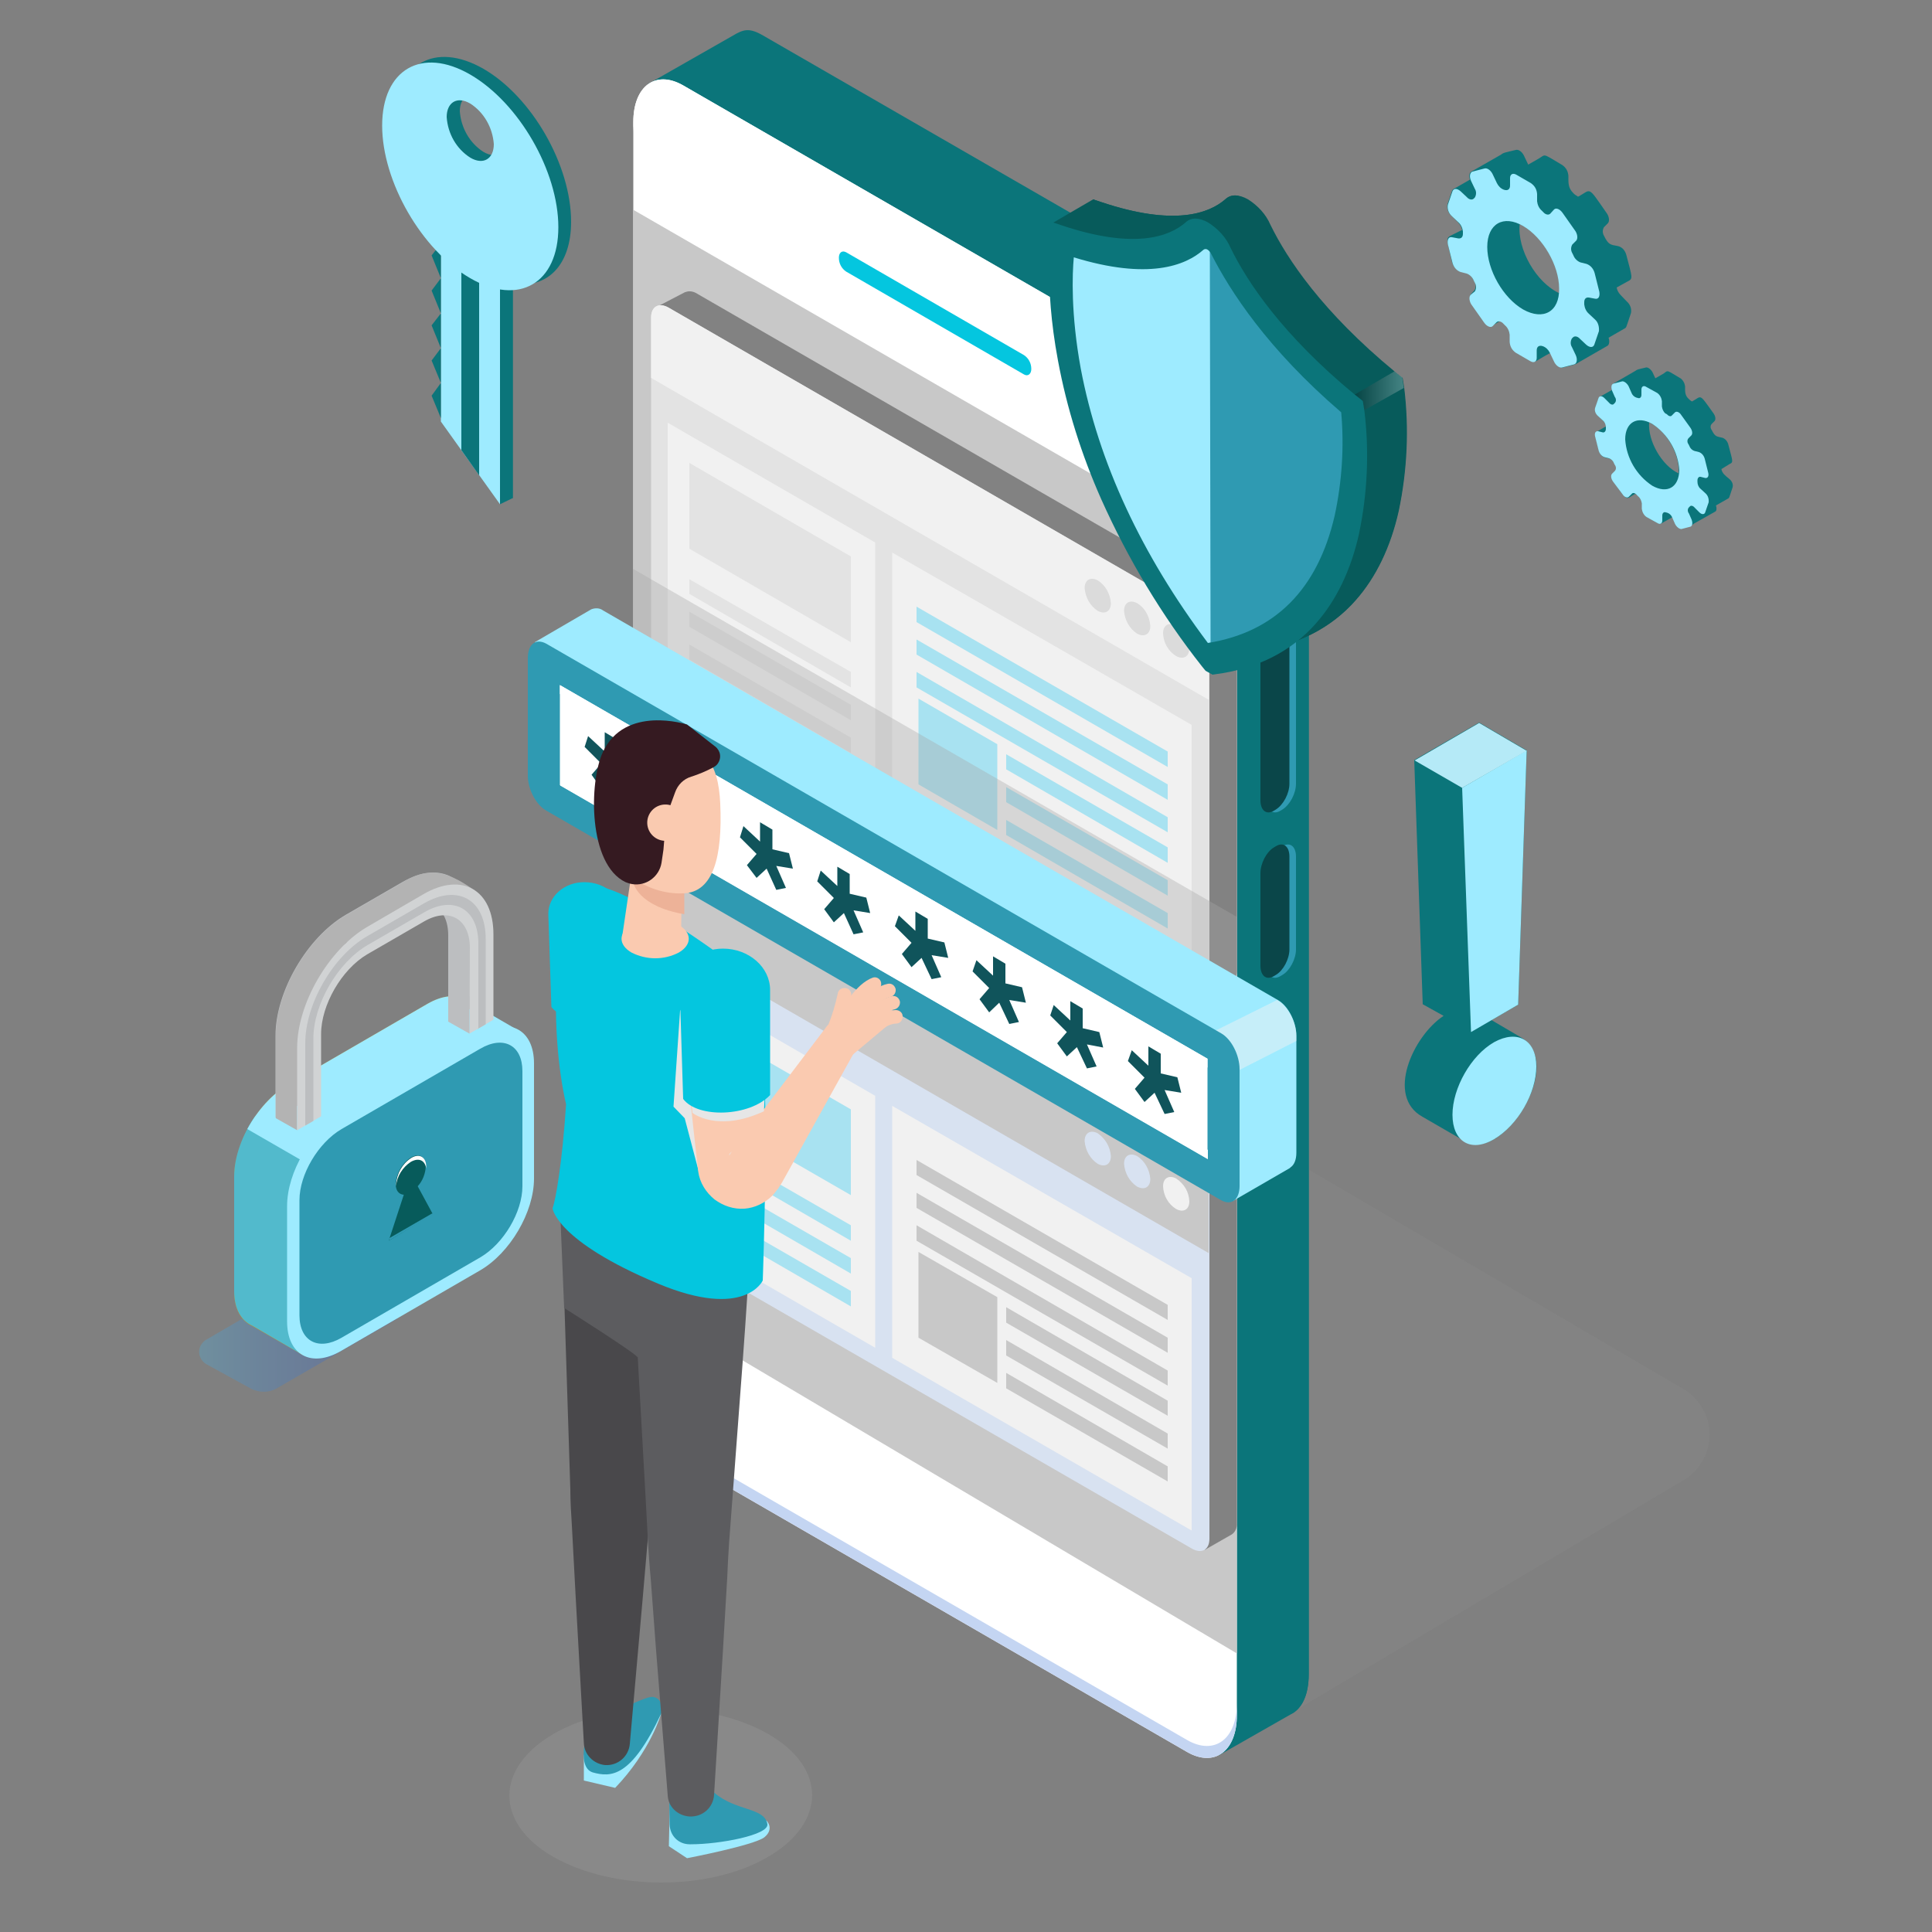 <?xml version="1.0" encoding="utf-8"?>
<!-- Generator: Adobe Illustrator 21.1.0, SVG Export Plug-In . SVG Version: 6.00 Build 0)  -->
<svg version="1.1" id="Layer_1" xmlns="http://www.w3.org/2000/svg" xmlns:xlink="http://www.w3.org/1999/xlink" x="0px" y="0px"
	 viewBox="0 0 500 500" style="enable-background:new 0 0 500 500;" xml:space="preserve">
<rect x="0" y="0" width="500" height="500" fill="#808080" stroke="none"/>
<style type="text/css">
	.st0{opacity:9.000000e-02;fill:#A8A8A8;enable-background:new    ;}
	.st1{fill:#0B757A;}
	.st2{fill:#FFFFFF;}
	.st3{fill:#C8C8C8;}
	.st4{fill:#04C6DF;}
	.st5{fill:#C4D5F2;}
	.st6{fill:#2F9AB2;}
	.st7{opacity:0.75;}
	.st8{fill:#6B6B6B;}
	.st9{fill:#ECECEC;}
	.st10{fill:#E1E1E1;}
	.st11{fill:#9EEBFF;}
	.st12{fill:#DEEBFF;}
	.st13{fill:#0A4649;}
	.st14{opacity:0.36;fill:#A8A8A8;enable-background:new    ;}
	.st15{opacity:0.47;fill:#F2F2F2;enable-background:new    ;}
	.st16{fill:#10545B;}
	.st17{fill:#F89AB5;}
	.st18{fill:#E6E6E6;}
	.st19{opacity:0.24;fill:#A8A8A8;enable-background:new    ;}
	.st20{fill:#49484B;}
	.st21{fill:#5C5C5F;}
	.st22{fill:#FACAB0;}
	.st23{fill:#EDB298;}
	.st24{fill:#351A21;}
	.st25{opacity:0.24;fill:url(#SVGID_1_);enable-background:new    ;}
	.st26{fill:#C49222;}
	.st27{fill:#52BACC;}
	.st28{fill:#075B5B;}
	.st29{fill:#BCBEC0;}
	.st30{fill:#B3B3B3;}
	.st31{fill:#D1D3D4;}
	.st32{fill:#B5EAF7;}
	.st33{fill:#DB8D0F;}
	.st34{opacity:0.25;fill:url(#SVGID_2_);enable-background:new    ;}
</style>
<g id="Layer_1_1_">
	<title>RML for Service Delivery</title>
	<g id="Layer_11">
		<path class="st0" d="M321.5,450.8L435.8,383c6.4-3.8,8.6-12.3,4.7-18.7c-1.2-2-2.9-3.7-4.8-4.8l-105.9-62l-137,89.9L321.5,450.8z"
			/>
		<path class="st1" d="M326,83.3L197.5,9.2c-3.6-2.1-5.1-1.6-7.8,0l-22.1,12.6l15.1,7.7v297.9l0,0v12.3c0,9.3,5.7,20.2,12.9,24.3
			l120.9,69.8l-8.1,11.2l7,5.8l18.6-7.2l0,0c3-1.4,4.7-5.1,4.7-10.4V420l0,0V107.7C338.9,98.3,333.1,87.4,326,83.3z"/>
		<path class="st1" d="M288.4,113.7l-4.9-0.4l-4.2,299.1l37.2,21.5l-8.1,11.2l7,9.2l18.6-10.6l0,0c3-1.4,4.7-5.1,4.7-10.4V420l0,0
			V107.7c0-6.9-3.1-14.7-7.6-19.9L288.4,113.7z"/>
		<path class="st2" d="M307.2,453.4l-130.4-75.3c-7.1-4.1-12.9-14.9-12.9-24.3V31.6c0-9.3,5.7-13.6,12.9-9.5l130.4,75.3
			c7.1,4.1,12.9,14.9,12.9,24.3v322.2C320.1,453.2,314.3,457.5,307.2,453.4z"/>
		<polygon class="st3" points="320.1,427.9 163.9,335.3 163.9,54.3 320.1,144.4 		"/>
		<path class="st4" d="M265,96.9L219,70.3c-1.2-0.8-1.9-2.1-1.9-3.6l0,0c0-1.3,0.8-2,1.9-1.4L265,91.9c1.2,0.8,1.9,2.1,1.9,3.6l0,0
			C266.9,96.8,266,97.5,265,96.9z"/>
		<path class="st2" d="M176.8,25.1l130.4,75.3c7.1,4.1,12.9,14.9,12.9,24.3v-3.1c0-9.3-5.7-20.2-12.9-24.3L176.8,22.1
			c-7.1-4.1-12.9,0.2-12.9,9.5v3.1C163.9,25.3,169.6,21.1,176.8,25.1z"/>
		<path class="st5" d="M307.2,450.3L176.8,375c-7.1-4.1-12.9-14.9-12.9-24.3v3.1c0,9.3,5.7,20.2,12.9,24.3l130.4,75.3
			c7.1,4.1,12.9-0.2,12.9-9.5v-3.1C320.1,450.1,314.3,454.4,307.2,450.3z"/>
		<path class="st6" d="M331.9,209.5l-0.5,0.3c-2,1.2-3.5-0.1-3.5-2.7v-50.7c0-2.6,1.6-5.6,3.5-6.7l0.5-0.3c2-1.2,3.5,0.1,3.5,2.7
			v50.7C335.4,205.4,333.8,208.3,331.9,209.5z"/>
		<path class="st6" d="M331.9,252.3l-0.5,0.3c-2,1.2-3.5-0.1-3.5-2.7V226c0-2.6,1.6-5.6,3.5-6.7l0.5-0.3c2-1.2,3.5,0.1,3.5,2.7v24
			C335.4,248.2,333.8,251.2,331.9,252.3z"/>
		<g class="st7">
			<path class="st8" d="M320,161.1c0-0.2,0-0.4-0.1-0.6c-0.1-0.4-0.2-0.7-0.3-1c-0.2-0.5-0.4-1.2-0.7-1.7c-0.2-0.3-0.4-0.5-0.4-0.8
				s-0.3-0.4-0.4-0.7c-0.3-0.3-0.4-0.6-0.8-0.9c-0.5-0.5-1.1-1-1.7-1.4l-45.1-26l-90.1-52c-0.9-0.6-2.1-0.8-3-0.4l0,0h-0.1l0,0
				l-7.1,3.7l5.8,2.5V94l0,0v73.8c0.2,3.1,1.9,6,4.5,7.7l131.3,75.8v6.6l7-4l0,0c0.9-0.6,1.4-1.8,1.3-2.9v-89.5
				C320,161.4,320,161.2,320,161.1z"/>
			<path class="st9" d="M168.6,171.8c0.2,3.1,1.8,6,4.5,7.7l135.4,78.2c2.5,1.4,4.5,0.3,4.5-2.6v-89.6c-0.2-3.1-1.8-6-4.5-7.7
				L173,79.6c-2.5-1.4-4.5-0.3-4.5,2.6V171.8z"/>
			<polygon class="st2" points="308.4,253 230.9,208.2 230.9,143 308.4,187.6 			"/>
			<path class="st2" d="M308.4,157.8L173,79.6c-2.5-1.4-4.5-0.3-4.5,2.6v15.6l144.3,83.3v-15.6C312.7,162.4,311,159.5,308.4,157.8z"
				/>
			<polygon class="st2" points="226.5,205.6 172.8,174.7 172.8,109.4 226.5,140.4 			"/>
			<path class="st10" d="M287.5,156.1c0,2.1-1.5,3-3.4,2c-2-1.3-3.2-3.5-3.4-5.9c0-2.1,1.5-3,3.4-2
				C286.1,151.5,287.3,153.6,287.5,156.1z"/>
			<path class="st10" d="M297.7,162c0,2.1-1.5,3-3.4,2c-2-1.3-3.2-3.5-3.4-5.9c0-2.1,1.5-3,3.4-2C296.3,157.3,297.5,159.5,297.7,162
				z"/>
			<path class="st10" d="M307.8,167.8c0,2.1-1.5,3-3.4,2c-2.1-1.3-3.3-3.5-3.4-5.9c0-2.1,1.5-3,3.4-2
				C306.5,163.2,307.7,165.4,307.8,167.8z"/>
			<polygon class="st11" points="302.2,198.5 237.2,161 237.2,157 302.2,194.5 			"/>
			<polygon class="st11" points="302.2,207 237.2,169.4 237.2,165.5 302.2,203 			"/>
			<polygon class="st11" points="302.2,215.4 237.2,177.9 237.2,173.9 302.2,211.5 			"/>
			<polygon class="st11" points="302.2,223.3 260.4,199.1 260.4,195.2 302.2,219.3 			"/>
			<polygon class="st11" points="302.2,231.8 260.4,207.6 260.4,203.7 302.2,227.8 			"/>
			<polygon class="st11" points="302.2,240.3 260.4,216.1 260.4,212.2 302.2,236.3 			"/>
			<polygon class="st9" points="220.2,177.9 178.4,153.7 178.4,149.9 220.2,173.9 			"/>
			<polygon class="st9" points="220.2,186.4 178.4,162.2 178.4,158.3 220.2,182.4 			"/>
			<polygon class="st9" points="220.2,194.9 178.4,170.7 178.4,166.8 220.2,190.9 			"/>
			<polygon class="st11" points="258.1,214.8 237.7,203 237.7,180.8 258.1,192.6 			"/>
			<polygon class="st9" points="220.2,166.2 178.4,142 178.4,119.8 220.2,144 			"/>
		</g>
		<g class="st7">
			<path class="st8" d="M320,304.2c0-0.2,0-0.4-0.1-0.6c-0.1-0.4-0.2-0.7-0.3-1c-0.2-0.5-0.4-1.2-0.7-1.7c-0.2-0.3-0.4-0.5-0.4-0.9
				c-0.1-0.4-0.3-0.4-0.4-0.7c-0.3-0.3-0.4-0.6-0.8-0.9c-0.5-0.5-1.1-1-1.7-1.4l-45.1-26l-90.1-52c-0.9-0.6-2.1-0.8-3-0.4l0,0h-0.1
				l0,0l-7.1,3.7l5.8,2.5v12.4l0,0V311c0.2,3.1,1.9,6,4.5,7.7l131.3,75.8v6.6l7-4l0,0c0.9-0.6,1.4-1.8,1.3-2.9v-89.5
				C320,304.6,320,304.4,320,304.2z"/>
			<path class="st12" d="M168.6,315c0.2,3.1,1.8,6,4.5,7.7l135.4,78.1c2.5,1.4,4.5,0.3,4.5-2.6v-89.5c-0.2-3.1-1.8-6-4.5-7.7
				L173,222.8c-2.5-1.4-4.5-0.3-4.5,2.6V315z"/>
			<polygon class="st2" points="308.4,396.1 230.9,351.4 230.9,286.2 308.4,330.8 			"/>
			<path class="st3" d="M308.4,301L173,222.8c-2.5-1.4-4.5-0.3-4.5,2.6V241l144.3,83.3v-15.6C312.7,305.6,311,302.7,308.4,301z"/>
			<polygon class="st2" points="226.5,348.8 172.8,317.8 172.8,252.6 226.5,283.6 			"/>
			<path class="st12" d="M287.5,299.2c0,2.1-1.5,3-3.4,2c-2-1.3-3.2-3.5-3.4-5.9c0-2.1,1.5-3,3.4-2
				C286.1,294.7,287.3,296.8,287.5,299.2z"/>
			<path class="st12" d="M297.7,305.1c0,2.1-1.5,3-3.4,2c-2-1.3-3.2-3.5-3.4-5.9c0-2.1,1.5-3,3.4-2
				C296.3,300.5,297.5,302.7,297.7,305.1z"/>
			<path class="st2" d="M307.8,310.9c0,2.1-1.5,3-3.4,2c-2.1-1.3-3.3-3.5-3.4-5.9c0-2.1,1.5-3,3.4-2
				C306.5,306.4,307.7,308.5,307.8,310.9z"/>
			<polygon class="st3" points="302.2,341.6 237.2,304.1 237.2,300.2 302.2,337.7 			"/>
			<polygon class="st3" points="302.2,350.1 237.2,312.6 237.2,308.7 302.2,346.2 			"/>
			<polygon class="st3" points="302.2,358.6 237.2,321.1 237.2,317.1 302.2,354.7 			"/>
			<polygon class="st3" points="302.2,366.4 260.4,342.3 260.4,338.3 302.2,362.5 			"/>
			<polygon class="st3" points="302.2,374.9 260.4,350.8 260.4,346.8 302.2,371 			"/>
			<polygon class="st3" points="302.2,383.4 260.4,359.3 260.4,355.3 302.2,379.5 			"/>
			<polygon class="st11" points="220.2,321.1 178.4,296.9 178.4,293 220.2,317.1 			"/>
			<polygon class="st11" points="220.2,329.6 178.4,305.4 178.4,301.5 220.2,325.6 			"/>
			<polygon class="st11" points="220.2,338.1 178.4,313.9 178.4,310 220.2,334.1 			"/>
			<polygon class="st3" points="258.1,357.9 237.7,346.2 237.7,324 258.1,335.7 			"/>
			<polygon class="st11" points="220.2,309.3 178.4,285.2 178.4,263 220.2,287.1 			"/>
		</g>
	</g>
	<path class="st13" d="M330.2,209.5l-0.5,0.3c-2,1.2-3.5-0.1-3.5-2.7v-50.7c0-2.6,1.6-5.6,3.5-6.7l0.5-0.3c2-1.2,3.5,0.1,3.5,2.7
		v50.7C333.7,205.4,332.1,208.3,330.2,209.5z"/>
	<path class="st13" d="M330.2,252.3l-0.5,0.3c-2,1.2-3.5-0.1-3.5-2.7V226c0-2.6,1.6-5.6,3.5-6.7l0.5-0.3c2-1.2,3.5,0.1,3.5,2.7v24
		C333.7,248.2,332.1,251.2,330.2,252.3z"/>
</g>
<g id="Layer_7">
	<polygon class="st14" points="320.1,289.9 163.8,199.7 163.8,147.2 320.1,237.3 	"/>
	<path class="st11" d="M138.4,166.2l14.6-8.5l0,0c1-0.4,2.2-0.4,3.1,0.3l174.6,100.8c2.7,1.5,4.8,5.7,4.8,9.3v30.2
		c0,1.9-0.6,3.2-1.5,3.8l0,0l-0.1,0.1l-0.1,0.1l-14.7,8.5L317,299l1-4.4l-162-93.3c-2.7-1.5-4.8-5.7-4.8-9.3v-18l-11.5-0.9
		L138.4,166.2z"/>
	<path class="st15" d="M335.5,268.1v1.3l-15.5,7.9l-5.4-10.6l15.9-7.9C333.3,260.4,335.5,264.5,335.5,268.1z"/>
	<path class="st6" d="M141.4,209.8L316,310.6c2.7,1.5,4.8-0.1,4.8-3.7v-30.2c0-3.6-2.1-7.8-4.8-9.3L141.4,166.6
		c-2.7-1.5-4.8,0.1-4.8,3.7v30.2C136.5,204.1,138.7,208.3,141.4,209.8z"/>
	<polygon class="st2" points="144.9,203.2 312.5,299.9 312.5,274 144.9,177.3 	"/>
	<polygon class="st2" points="144.9,179.6 312.5,276.3 312.5,274 144.9,177.3 	"/>
	<polygon class="st2" points="145,203.3 312.6,300 312.6,297.6 145,200.9 	"/>
	<path class="st16" d="M292.9,271.8l4.3,4v-5l3.2,1.9v5.1l4.3,1l1,4l-4.3-0.7l2.5,5.7l-2.5,0.5l-2.6-5.5l-2.6,2.4l-2.5-3.4l2.5-2.9
		l-4.3-4.3L292.9,271.8z"/>
	<path class="st16" d="M272.7,260.1l4.3,4v-5l3.2,1.9v5.1l4.3,1l1,4l-4.2-0.8l2.5,5.7l-2.5,0.5l-2.6-5.5l-2.6,2.4l-2.5-3.4l2.5-2.9
		l-4.3-4.3L272.7,260.1z"/>
	<path class="st16" d="M252.7,248.5l4.3,4v-5l3.2,1.9v5.1l4.3,1l1,4l-4.3-0.7l2.5,5.7l-2.5,0.5l-2.6-5.5L256,262l-2.5-3.4l2.5-2.9
		l-4.3-4.3L252.7,248.5z"/>
	<path class="st16" d="M232.6,236.9l4.3,4v-5l3.2,1.9v5.1l4.3,1l1,4l-4.3-0.7l2.5,5.7l-2.5,0.5l-2.6-5.5l-2.6,2.4l-2.5-3.4l2.5-2.9
		l-4.3-4.3L232.6,236.9z"/>
	<path class="st16" d="M212.4,225.3l4.3,4v-5l3.2,1.9v5.1l4.3,1l1,4l-4.3-0.7l2.5,5.7l-2.5,0.5l-2.5-5.5l-2.6,2.4l-2.5-3.4l2.5-2.9
		l-4.3-4.3L212.4,225.3z"/>
	<path class="st16" d="M192.4,213.8l4.3,4v-5l3.2,1.9v5.1l4.3,1l1,4l-4.3-0.7l2.5,5.7l-2.5,0.5l-2.5-5.5l-2.6,2.4l-2.5-3.3l2.5-2.9
		l-4.3-4.3L192.4,213.8z"/>
	<path class="st16" d="M172.2,202.1l4.3,4v-5l3.2,1.9v5.1l4.3,1l1,4l-4.3-0.7l2.5,5.7l-2.5,0.5l-2.6-5.5l-2.6,2.4l-2.4-3.4l2.5-2.9
		l-4.4-4.4L172.2,202.1z"/>
	<path class="st16" d="M152.2,190.5l4.3,4v-5l3.2,1.9v5.1l4.3,1l1,4l-4.3-0.7l2.5,5.7l-2.5,0.5l-2.6-5.5l-2.6,2.4l-2.4-3.4l2.5-2.9
		l-4.3-4.3L152.2,190.5z"/>
	<path class="st17" d="M160.6,250.3l-2.3,66.4c-0.1,2.2-1.9,3.9-4.1,3.9c-2.1-0.1-3.7-1.6-3.9-3.7l-6.9-66c-0.5-4.7,3-8.9,7.7-9.5
		c4.7-0.5,8.9,3,9.5,7.7C160.6,249.5,160.6,249.8,160.6,250.3z"/>
	<path class="st18" d="M144.6,261.8l0.2,1.7c0,0,5.4,4.3,15.4-0.4l0.1-3.1L144.6,261.8z"/>
	<path class="st4" d="M161.4,259.8c-4.4,4.7-15.6,5-18.7,0.8l-0.8-24.1c0-4.6,4.2-8.2,9.3-8.2c5.6,0,10.1,4,10.1,8.9L161.4,259.8z"
		/>
	<polygon class="st17" points="158.2,317.4 158.2,323.6 154,325.8 150.8,327 147.7,327.9 150.1,315.4 154,311.9 	"/>
	<path class="st17" d="M156,332c-0.8,0-1.4-0.6-1.4-1.4c0-0.3,0.1-0.5,0.3-0.8c1.3-2,0.7-6.4,0.4-8.1c-0.2-0.8,0.4-1.5,1.2-1.7
		c0.8-0.2,1.5,0.4,1.7,1.2c0.2,0.7,1.3,6.8-0.8,10.1C156.9,331.7,156.5,332,156,332z"/>
	<path class="st17" d="M159.6,326c-0.5,0-1.1-0.3-1.3-0.8c-1.2-2.3-2.1-4.7-2.9-7.2c-0.2-0.8,0.2-1.6,1-1.8c0.8-0.2,1.6,0.2,1.8,1
		c0.7,2.3,1.6,4.5,2.7,6.6c0.4,0.7,0.1,1.6-0.6,2C160.1,325.9,159.9,326,159.6,326L159.6,326z"/>
	<path class="st17" d="M152.7,332.8c-0.8,0-1.4-0.6-1.4-1.4c0-0.4,0.1-0.7,0.4-0.9c1.5-1.8,1.5-6.3,1.4-7.9
		c-0.1-0.8,0.5-1.5,1.3-1.5c0.8,0,1.5,0.5,1.5,1.3c0.1,0.7,0.4,6.9-2.1,9.9C153.5,332.6,153.2,332.8,152.7,332.8z"/>
	<path class="st17" d="M150.4,331.3c-0.8,0-1.4-0.6-1.4-1.4c0-0.4,0.1-0.7,0.4-0.9c1.5-1.8,1.5-6.4,1.4-7.9
		c-0.1-0.8,0.4-1.5,1.3-1.6c0.8-0.1,1.5,0.4,1.6,1.3v0.1c0.1,0.7,0.4,6.9-2.1,9.9C151.2,331.1,150.9,331.3,150.4,331.3z"/>
	<path class="st17" d="M148.2,329.3c-0.8,0-1.4-0.6-1.4-1.4c0-0.4,0.2-0.8,0.5-1.1c1.8-1.4,2.1-5.2,2.2-6.5c0-0.8,0.6-1.4,1.4-1.4
		c0.8,0,1.4,0.6,1.4,1.4c0,0.6-0.2,6.2-3.2,8.8C148.8,329.1,148.5,329.3,148.2,329.3z"/>
	<path class="st19" d="M143.3,448.7c-15.3,8.9-15.3,23.2,0,31.9s40.1,8.9,55.4,0s15.3-23.2,0-31.9S158.6,439.9,143.3,448.7z"/>
	<path class="st11" d="M171.1,443.5c0,0-2.7,9.6-11.9,19.2l-8.1-1.9v-6.7L171.1,443.5z"/>
	<path class="st6" d="M171.1,443.5c0.4-1.1,0.4-2.2-0.3-3.2c-0.5-0.8-1.5-1.3-2.5-1.1c-2.8,0.4-15.8,7.2-15.8,7.2
		s-3.8,10.8,0.9,12.3C158.1,460,163.3,460.1,171.1,443.5z"/>
	<path class="st11" d="M198.4,471.2c0,0,2.1,2.1-0.6,4.3c-2.8,2.1-20,5.4-20,5.4l-4.7-3.1l0.3-13L198.4,471.2z"/>
	<path class="st6" d="M173.2,466c2.9-2.7,8.5-4.9,11.6-2.1c5.6,4.9,13.1,3.8,13.8,8.2c0.4,2.8-12.4,5.2-19.8,5.2h-0.3
		c-2.9,0-5.1-2.2-5.2-5.1L173.2,466z"/>
	<path class="st20" d="M176.7,302.4c-0.8,12.4-2.1,24.9-3.2,37.2l-3.8,37.2l-1,9.3c-0.3,3.1-0.5,6.2-0.8,9.3l-1.6,18.6l-3.3,37.3
		c-0.3,3.3-3.1,5.7-6.4,5.5c-3-0.3-5.4-2.7-5.5-5.7l-2.1-37.5l-1-18.8c-0.2-3.1-0.4-6.3-0.4-9.4l-0.3-9.4l-1.2-37.4
		c-0.4-12.5-0.7-25-0.6-37.5c0-8.6,7.1-15.6,15.7-15.5s15.6,7.1,15.5,15.7C176.7,301.7,176.7,302.1,176.7,302.4z"/>
	<path class="st21" d="M165,351.3c0-0.8-19-12.8-19-12.8l-1-24.3l29.4,17.3L165,351.3z"/>
	<path class="st21" d="M194.4,315.2c-0.4,12.4-1.3,24.9-2.2,37.3l-2.8,37.3l-0.7,9.3c-0.2,3.1-0.4,6.3-0.5,9.3l-1.1,18.7l-2.3,37.4
		c-0.2,3.3-3,5.8-6.4,5.6c-3-0.2-5.5-2.5-5.6-5.5l-3-37.4l-1.4-18.7c-0.3-3.1-0.5-6.3-0.7-9.4l-0.5-9.4l-2.1-37.5
		c-0.7-12.5-1.3-25-1.6-37.5c-0.2-8.6,6.6-15.7,15.2-15.9c8.6-0.2,15.7,6.6,15.9,15.2C194.5,314.6,194.5,314.9,194.4,315.2z"/>
	<path class="st4" d="M143,312.7c0,0,0.8,8.4,27.3,19.5c22.5,9.4,27.1-0.8,27.1-0.8s2.1-56.9-1-69.1c-3-12.2,0.2-8.6-5.9-12.1
		c0,0-34.4-26.3-40.3-20.1c-7.2,7.3-8,37-3.7,55.7C145.5,301,143.8,310.6,143,312.7z"/>
	<polygon class="st18" points="176,261.6 174.3,286.4 177.2,289.4 181.1,304.2 189.4,309.3 189.4,278.4 185,248.8 	"/>
	<path class="st22" d="M163.2,227.6l-2.2,14.9c0,0,2,6.1,9.2,3.8c7.2-2.3,6.1-6.7,6.1-6.7l0.1-9.8L163.2,227.6z"/>
	<path class="st23" d="M163.9,228.4c0,0,1,6.1,13.2,8.2v-6.2L163.9,228.4z"/>
	<path class="st22" d="M186.4,208c0.6,13.8-1.8,22.8-9.4,23.2c-7.6,0.4-19.6-4-20.3-19.2c-0.4-10.7,5.3-19.7,12.9-20
		C182.4,191.4,185.9,197.3,186.4,208z"/>
	<path class="st22" d="M175.7,246.5c-3.8,2-8.4,2-12.3,0c-3.4-2-3.4-5.1,0-7.1c3.8-2,8.4-2,12.3,0
		C179.1,241.4,179.1,244.5,175.7,246.5z"/>
	<path class="st24" d="M156,194.7c5.7-12.4,21.8-7.2,21.8-7.2l7.3,5.7c1.4,1.1,1.7,3,0.6,4.5c-0.3,0.4-0.6,0.6-1.1,0.9
		c-1.9,1-3.8,1.8-5.7,2.4c-2,0.6-3.5,2.1-4.2,4.1l-2.3,6.3l-0.7,8.5l-0.5,3.4c-0.6,3.6-4,6.1-7.6,5.5c-0.6-0.1-1.2-0.3-1.7-0.5
		C152.2,223.7,152.4,202.5,156,194.7z"/>
	
		<ellipse transform="matrix(0.999 -4.501367e-02 4.501367e-02 0.999 -9.408 7.969)" class="st22" cx="172.2" cy="212.9" rx="4.7" ry="4.7"/>
	<path class="st22" d="M198.2,272l-0.7,19.8l-0.2,4.9l-0.1,2.5v1.3v0.6v0.1c0-0.2,0-0.3-0.1-0.4c-0.3-1.2-0.9-2.2-1.9-3
		c-0.9-0.7-2.1-1-3.2-0.9c-1.1,0.1-2.1,0.6-2.9,1.4c-0.2,0.2-0.4,0.4-0.4,0.6c-0.1,0.2,0,0,0.1,0l0.2-0.3l0.7-1l23.9-31.5
		c1.4-2.2,4.5-2.8,6.6-1.3c2.1,1.4,2.8,4.4,1.4,6.6L202.4,306l-0.7,1.1l-0.2,0.3c-0.1,0.2-0.2,0.4-0.3,0.4c-0.4,0.5-0.8,1.1-1.3,1.6
		c-2,2-4.6,3.2-7.2,3.4c-2.8,0.2-5.5-0.7-7.8-2.4c-2.2-1.8-3.8-4.3-4.2-7.2l-1.2-10.7l-2.1-19.7c-0.5-5.7,3.7-10.7,9.4-11.3
		c5.5-0.5,10.6,3.5,11.3,9.1C198.2,271,198.3,271.5,198.2,272z"/>
	<path class="st18" d="M179,286l0.2,2c0,0,6.4,5.2,18.5-0.4l0.2-3.8L179,286z"/>
	<path class="st4" d="M199.3,283.4c-5.3,5.6-18.7,6.1-22.5,1l-0.9-29c0-5.5,5-9.9,11.2-9.9c6.7,0,12.2,4.8,12.2,10.7V283.4z"/>
	<polygon class="st22" points="214.5,265.2 219.2,259.4 224.9,260.5 228.7,261.8 232.2,263.3 220.5,273.1 214.3,273.5 	"/>
	<path class="st22" d="M219,264.4c-1,0-1.7-0.8-1.7-1.7c0-0.3,0.1-0.5,0.2-0.8c0.4-0.7,3.9-7.3,8.4-8.9c0.9-0.3,1.9,0.3,2.1,1.2
		s-0.2,1.8-1.1,2.1c-2.7,0.9-5.5,5.5-6.4,7.2C220.3,264.1,219.8,264.4,219,264.4z"/>
	<path class="st22" d="M215.9,267.7c-1,0-1.7-0.8-1.7-1.7c0-0.3,0.1-0.4,0.1-0.6c1.1-2.7,1.9-5.5,2.5-8.2c0.1-1,1-1.6,2-1.5
		c1,0.1,1.6,1,1.5,2c0,0.1,0,0.2-0.1,0.3c-0.6,3-1.5,6-2.7,8.9C217.3,267.3,216.6,267.7,215.9,267.7z"/>
	<path class="st22" d="M221.7,265c-1,0-1.7-0.8-1.7-1.8c0-0.4,0.1-0.6,0.3-0.9c0.4-0.7,4.8-6.8,9.5-7.7c1-0.2,1.8,0.5,2,1.4
		c0.1,0.9-0.4,1.7-1.3,2c-2.8,0.5-6.3,4.8-7.2,6.3C222.9,264.7,222.4,265,221.7,265z"/>
	<path class="st22" d="M222.8,268.2c-1,0-1.7-0.8-1.7-1.8c0-0.4,0.1-0.6,0.3-0.9c0.4-0.7,4.8-6.8,9.5-7.7c1-0.2,1.8,0.5,2,1.4
		c0.1,0.9-0.4,1.7-1.3,2c-2.8,0.5-6.3,4.8-7.2,6.3C223.9,267.9,223.3,268.2,222.8,268.2z"/>
	<path class="st22" d="M223.5,269.9c-1,0-1.7-0.8-1.7-1.7c0-0.4,0.2-0.8,0.4-1.1c0.4-0.5,4.7-5.6,9.6-5.7c1,0,1.8,0.7,1.8,1.6
		c0,0,0,0,0,0.1c0,1-0.7,1.8-1.7,1.8l0,0c-2.8,0.1-6,3.2-7,4.5C224.5,269.7,224,269.9,223.5,269.9z"/>
</g>
<g id="Layer_8">
	
		<linearGradient id="SVGID_1_" gradientUnits="userSpaceOnUse" x1="51.682" y1="244.06" x2="102.863" y2="244.06" gradientTransform="matrix(1 0 0 1 0 99.44)">
		<stop  offset="0" style="stop-color:#3BBFFF"/>
		<stop  offset="0.29" style="stop-color:#2F93F0"/>
		<stop  offset="0.6" style="stop-color:#256BE2"/>
		<stop  offset="0.85" style="stop-color:#1E52D9"/>
		<stop  offset="1" style="stop-color:#1C49D6"/>
	</linearGradient>
	<path class="st25" d="M102.8,341.3l-31,17.9c-2.1,1.3-4.8,1.3-7,0.1l-11.3-6.2c-1.8-1-2.5-3.2-1.5-5c0.4-0.6,0.8-1.1,1.4-1.4
		l34-19.8L102.8,341.3z"/>
	<path class="st26" d="M74.7,280.6l35.9-20.8c7.8-4.5,14-1.1,14,7.6v29.8c0,8.7-6.3,19.3-14,23.8l-34.3,19.8l1.9,9.8l-12.9-7.4l0,0
		c-2.9-1.3-4.7-4.4-4.7-8.9v-29.8C60.7,295.7,66.9,285.1,74.7,280.6z"/>
	<path class="st27" d="M80.4,295.8l-2.1,43.8l-2.1,1.2l1.6,7.9l-0.1,1.6l-12.4-7.2l0,0c-2.9-1.3-4.7-4.4-4.7-8.9v-29.8
		c0-5,2.1-10.7,5.4-15.5L80.4,295.8z"/>
	<path class="st11" d="M74.7,280.6l35.9-20.8c7.8-4.5,14-1.1,14,7.6v4l-39.8,32.8l-20.8-12C66.6,287.4,70.4,283.1,74.7,280.6z"/>
	<polygon class="st11" points="121.1,259.1 134.2,266.7 132.6,272.5 125.4,274.6 124.6,274.4 124.6,267.5 	"/>
	<path class="st11" d="M74.3,342c0,8.7,6.3,12.1,14,7.6l35.9-20.8c7.8-4.5,14-15.1,14-23.8v-29.8c0-8.7-6.3-12.1-14-7.6l-35.9,20.7
		c-7.8,4.5-14,15.1-14,23.8V342z"/>
	<path class="st6" d="M124.3,325.4c6-3.5,10.9-11.7,10.9-18.4v-29.8c0-6.7-4.9-9.3-10.9-5.8l-35.9,20.8c-6,3.5-10.9,11.7-10.9,18.4
		v29.8c0,6.7,4.9,9.3,10.9,5.8L124.3,325.4z"/>
	<path class="st28" d="M100.6,321.1l3.9-11.9c-1.3-0.1-2.1-1.1-2.1-2.8c0.2-2.8,1.6-5.3,3.9-6.8c2.1-1.3,3.9-0.3,3.9,2.2
		c-0.1,1.9-0.8,3.8-2.1,5.2l3.9,7.2L100.6,321.1z"/>
	<path class="st2" d="M106.3,300.7c-2.1,1.4-3.6,3.7-3.8,6.3c0-0.2,0-0.4,0-0.5c0.2-2.8,1.6-5.3,3.9-6.8c2.1-1.3,3.9-0.3,3.9,2.2
		c0,0.2,0,0.4,0,0.5C110,300.3,108.4,299.5,106.3,300.7z"/>
	<polygon class="st6" points="111.9,314 100.8,320.4 100.6,321.1 112.1,314.3 	"/>
	<path class="st29" d="M116,264.4l6.2-3.6v-22.1c0-11.5-8.1-16.2-18.1-10.4l-14.7,8.5c-9.9,5.8-18.1,19.8-18.1,31.2v21.3l6.2-3.6
		v-21.3c0-7.5,5.4-16.7,11.9-20.6l14.7-8.5c6.5-3.8,11.9-0.7,11.9,6.8V264.4z"/>
	<path class="st30" d="M104.2,228.4l-14.7,8.5c-9.9,5.7-18.1,19.8-18.1,31.2v21.3l5.5,3.1v-6.3l0.8-0.4l1.6-20.8
		c0-7.5,4.7-13.5,10.3-21l14.7-8.5c4.1-2.3,7.7-2.1,9.8,0.4l5.4-6.7l3.7,1.5C117.4,226.6,111.8,223.4,104.2,228.4z"/>
	<path class="st31" d="M121.5,267.5l6.2-3.6v-22.1c0-11.5-8.1-16.2-18.1-10.4L95,239.9c-9.9,5.8-18.1,19.8-18.1,31.3v21.3l6.2-3.6
		v-21.3c0-7.5,5.3-16.7,11.9-20.6l14.7-8.5c6.5-3.8,11.9-0.7,11.9,6.8L121.5,267.5z"/>
	<path class="st29" d="M123.6,266.3l2.1-1.2V243c0-10.2-7.2-14.3-16-9.2l-14.7,8.5c-8.8,5.1-16,17.5-16,27.7v21.3l2.1-1.2v-21.3
		c0-8.9,6.3-19.7,14-24.2l14.7-8.5c7.7-4.5,14-0.8,14,8.1V266.3z"/>
	<polygon class="st29" points="121.5,267.5 116,264.4 116,258.8 121.5,257.8 	"/>
</g>
<g id="Layer_5">
	<path class="st1" d="M393.5,268.4l-7.5-4.4l6.9-4l2.2-65.8l-0.1,0.1l0,0l0.1-0.1c0,0-12.3-7.2-12.3-7.2l-0.7,0.4l0,0l-16.1,9.3
		l2.2,63.2l0,0l5.4,3c-7.9,5.2-15,20.8-5.5,26.1l10.9,6.3C388.7,301.3,405.5,275.2,393.5,268.4z"/>
	<path class="st11" d="M397.6,276c0,6.9-4.8,15.2-10.9,18.8c-6.1,3.6-10.8,0.6-10.8-6.3s4.8-15.4,10.8-18.8
		C392.7,266.4,397.6,269.1,397.6,276z M378.4,203.9l16.7-9.7l-2.2,65.8l-12.2,7.1L378.4,203.9z"/>
	<polygon class="st32" points="395.1,194.3 378.4,203.9 366.1,196.8 382.8,187.1 	"/>
</g>
<g id="Layer_4">
	<path class="st1" d="M418.4,74.4l2.9-1.6c1.4-0.7,1.1-1-0.4-6.8c-0.3-1.1-1-2-2.1-2.3c-2.1-0.4-2.5-0.3-3.7-2.7
		c-0.4-0.7-0.4-1.5,0-2.2l1-1c0.5-0.5,0.4-1.8-0.4-2.8c-5-7.2-3.8-5.9-7.3-4.1c-0.4-0.3-0.9-0.5-1.3-1c-1.3-1.3-1.2-2.6-1.2-4.4
		c-0.1-1.2-0.6-2.1-1.6-2.8c-4.6-2.7-4.3-2.8-5.4-2.1l-0.6,0.4l-2.8,1.6l-1-2.1c-0.5-1.2-1.5-1.9-2.2-1.7c-2.9,0.7-3.2,0.7-3.8,1.2
		l-7.7,4.4c-0.7,0.4-0.6,1.4-0.4,2.1l-4,2.3c-0.7,0.4-0.4,0-1.8,4.1c-0.2,1.1,0.2,2.2,1.1,3c1.4,1.4,2.4,2.1,2.7,3.6l-2.6,1.3
		c-1.8,0.9-1.4,0.8,0,7c0.3,1.1,1,2,2.1,2.4c2.1,0.4,2.5,0.3,3.7,2.7c0.4,0.7,0.4,1.5,0,2.2l-0.9,1c-0.5,0.5-0.4,1.8,0.4,2.8
		c5,7.2,3.8,5.9,7.3,4.1c0.4,0.3,0.9,0.5,1.3,1c1.3,1.3,1.2,2.6,1.2,4.4c0.1,1.2,0.6,2.1,1.6,2.8l3.8,2.2c1.1,0.6,1,0,5-2.1l1,2.1
		c0.5,1.2,1.5,1.9,2.2,1.7c2.5-0.6,3.2-0.7,4.2-1.4l7.3-4.2c0.5-0.3,0.6-1.2,0.3-2.1l4-2.3c0.7-0.4,0.4,0,1.8-4.1
		c0.2-1.1-0.2-2.2-1.1-3C419.6,76.5,418.6,75.8,418.4,74.4z M393.3,58c6,2.7,10.9,11.4,10.3,17.9C397.6,73.2,392.6,64.5,393.3,58
		L393.3,58z"/>
	<path class="st11" d="M412.8,82.7l-1.6-1.5c-0.7-0.6-1.1-1.5-1.2-2.4c0-0.1,0-0.2,0-0.3s0-0.2,0-0.3c0-0.8,0.4-1.3,1.2-1.2l1.6,0.3
		c0.9,0.2,1.3-0.6,1.1-1.8l-1.2-4.8c-0.3-1.1-1-2-2.1-2.4l-1.6-0.4c-0.8-0.3-1.5-1-1.8-1.8l-0.3-0.6c-0.4-0.7-0.4-1.5,0-2.2l1-1
		c0.5-0.5,0.4-1.8-0.4-2.8l-3.1-4.4c-0.7-1-1.7-1.4-2.2-0.9l-1,1.1c-0.4,0.4-1.2,0.3-1.8-0.4l-0.4-0.4c-0.7-0.6-1.1-1.5-1.2-2.4
		v-1.9c-0.1-1.2-0.6-2.1-1.6-2.8l-3.8-2.2c-0.9-0.5-1.6-0.1-1.6,0.9V48c0,0.8-0.4,1.3-1.2,1.2l-0.4-0.1c-0.8-0.3-1.4-0.9-1.8-1.7
		l-1-2.1c-0.5-1.2-1.5-1.9-2.2-1.7l-3.1,0.8c-0.7,0.2-0.9,1.3-0.4,2.4l1,2.1c0.4,0.6,0.4,1.5,0,2.2l-0.3,0.3
		c-0.4,0.4-1.2,0.3-1.8-0.4l-1.6-1.5c-0.9-0.8-1.8-0.8-2.1,0l-1.2,3.5c-0.2,1.1,0.2,2.2,1.1,3l1.6,1.5c0.7,0.6,1.1,1.5,1.2,2.4
		c0,0.1,0,0.2,0,0.3s0,0.2,0,0.3c0,0.8-0.4,1.3-1.2,1.2l-1.6-0.3c-0.9-0.2-1.3,0.6-1.1,1.8l1.2,4.8c0.3,1.1,1,2,2.1,2.4l1.6,0.4
		c0.8,0.3,1.5,1,1.8,1.8l0.3,0.6c0.4,0.7,0.4,1.5,0,2.2l-1.1,0.9c-0.5,0.5-0.4,1.8,0.4,2.8l3.1,4.4c0.7,1,1.7,1.4,2.2,0.9l1-1
		c0.4-0.4,1.2-0.3,1.8,0.4l0.4,0.4c0.7,0.6,1.1,1.5,1.2,2.4v1.9c0.1,1.2,0.6,2.1,1.6,2.8l3.8,2.2c0.9,0.5,1.6,0.1,1.6-0.9v-1.9
		c0-0.8,0.4-1.3,1.2-1.2l0.4,0.1c0.8,0.3,1.4,0.9,1.8,1.7l1,2.1c0.5,1.2,1.5,1.9,2.2,1.7l3.1-0.8c0.7-0.2,0.9-1.3,0.4-2.4l-1-2.1
		c-0.4-0.6-0.4-1.5,0-2.2l0.3-0.3c0.4-0.4,1.2-0.3,1.8,0.4l1.6,1.5c0.9,0.8,1.8,0.8,2.1,0l1.2-3.5C413.9,84.6,413.6,83.4,412.8,82.7
		z M394.2,80.1c-5.2-3-9.3-10.2-9.3-16.2s4.2-8.4,9.3-5.4c5.1,3,9.3,10.2,9.3,16.2C403.6,80.7,399.4,83,394.2,80.1z"/>
	<path class="st1" d="M445.5,121.4l2.1-1.3c1.1-0.5,0.8-0.7-0.3-5c-0.2-0.8-0.7-1.5-1.5-1.8c-1.6-0.4-1.9-0.2-2.8-2
		c-0.4-0.5-0.4-1.2,0-1.6l0.7-0.7c0.4-0.4,0.3-1.3-0.3-2.1c-3.8-5.3-2.9-4.4-5.5-3c-0.4-0.2-0.6-0.4-0.9-0.7c-1-0.9-0.9-2-0.9-3.2
		c-0.1-0.8-0.5-1.6-1.2-2.1c-3.4-2-3.2-2.1-4-1.5l-0.4,0.3l-2.1,1.2l-0.7-1.5c-0.4-0.8-1.2-1.4-1.7-1.3c-2.1,0.5-2.3,0.5-2.8,0.9
		l-5.7,3.3c-0.5,0.3-0.4,1.1-0.3,1.6l-3,1.7c-0.5,0.3-0.3,0-1.3,3c-0.2,0.8,0.2,1.6,0.8,2.1c1.1,1.1,1.8,1.5,2,2.6l-1.9,1.1
		c-1.3,0.7-1.1,0.6,0,5.2c0.2,0.8,0.7,1.5,1.5,1.8c1.6,0.4,1.9,0.2,2.8,2c0.4,0.5,0.4,1.2,0,1.6l-0.7,0.7c-0.4,0.4-0.3,1.3,0.3,2.1
		c3.8,5.3,2.9,4.4,5.5,3c0.4,0.2,0.6,0.4,0.9,0.7c1,0.9,0.9,2,0.9,3.2c0.1,0.8,0.5,1.6,1.2,2.1l2.9,1.6c0.8,0.4,0.8,0,3.8-1.6
		l0.7,1.5c0.4,0.8,1.2,1.4,1.7,1.3c1.9-0.5,2.4-0.5,3.1-1.1l5.5-3.1c0.4-0.2,0.4-0.9,0.2-1.6l3-1.7c0.5-0.3,0.3,0,1.3-3
		c0.2-0.8-0.2-1.6-0.8-2.1C446.4,123,445.7,122.5,445.5,121.4z M426.8,109.3c4.4,2,8.1,8.4,7.6,13.2
		C430.1,120.5,426.4,114.1,426.8,109.3z"/>
	<path class="st11" d="M441.3,127.6l-1.2-1.1c-0.5-0.4-0.8-1.1-0.8-1.8c0-0.1,0-0.2,0-0.2c0-0.1,0-0.2,0-0.2c0-0.6,0.4-1,0.8-0.9
		l1.2,0.3c0.6,0.1,1-0.4,0.8-1.3l-0.9-3.6c-0.2-0.8-0.7-1.5-1.5-1.8l-1.2-0.3c-0.6-0.2-1.1-0.7-1.3-1.3l-0.2-0.4
		c-0.4-0.5-0.4-1.2,0-1.6l0.7-0.7c0.4-0.4,0.3-1.3-0.3-2.1l-2.3-3.2c-0.5-0.8-1.3-1.1-1.7-0.6l-0.7,0.7c-0.3,0.4-0.9,0.2-1.3-0.3
		L431,107c-0.5-0.4-0.8-1.1-0.9-1.8v-1.4c-0.1-0.8-0.5-1.6-1.2-2.1l-2.9-1.6c-0.6-0.4-1.2-0.1-1.2,0.7v1.4c0,0.6-0.4,1-0.9,0.8
		l-0.4-0.1c-0.6-0.2-1.1-0.7-1.3-1.3l-0.7-1.6c-0.4-0.8-1.2-1.4-1.7-1.3l-2.3,0.6c-0.5,0.2-0.6,0.9-0.3,1.8l0.7,1.6
		c0.4,0.5,0.4,1.2,0,1.6l-0.2,0.2c-0.3,0.4-0.9,0.2-1.3-0.3l-1.2-1.2c-0.6-0.6-1.3-0.6-1.5,0l-0.9,2.6c-0.2,0.8,0.2,1.6,0.8,2.1
		l1.2,1.1c0.5,0.4,0.8,1.1,0.8,1.8c0,0.1,0,0.1,0,0.2c0,0.1,0,0.2,0,0.2c0,0.6-0.4,1-0.8,0.9l-1.2-0.3c-0.6-0.1-1,0.4-0.8,1.3
		l0.9,3.6c0.2,0.8,0.7,1.5,1.5,1.8l1.2,0.3c0.6,0.2,1.1,0.7,1.3,1.3l0.2,0.4c0.4,0.5,0.4,1.2,0,1.6l-0.7,0.7
		c-0.4,0.4-0.3,1.3,0.3,2.1l2.4,3.2c0.5,0.8,1.3,1.1,1.7,0.6l0.7-0.7c0.3-0.4,0.9-0.2,1.3,0.3l0.4,0.4c0.5,0.4,0.8,1.1,0.9,1.8v1.4
		c0.1,0.8,0.5,1.6,1.2,2.1l2.9,1.6c0.6,0.4,1.2,0.1,1.2-0.7v-1.3c0-0.6,0.4-1,0.9-0.8l0.4,0.1c0.6,0.2,1.1,0.7,1.3,1.3l0.7,1.6
		c0.4,0.8,1.2,1.4,1.7,1.3l2.3-0.6c0.5-0.2,0.6-0.9,0.3-1.8l-0.7-1.6c-0.4-0.5-0.4-1.2,0-1.6l0.2-0.2c0.3-0.4,0.9-0.2,1.3,0.3
		l1.2,1.2c0.6,0.6,1.3,0.6,1.5,0l0.9-2.6C442.3,128.9,441.9,128.1,441.3,127.6z M427.6,125.7c-4.1-2.7-6.7-7.2-7-12
		c0-4.4,3.1-6.2,7-4c4.1,2.7,6.7,7.2,7,12C434.5,126.1,431.5,127.9,427.6,125.7L427.6,125.7z"/>
</g>
<g id="Layer_3">
	<polygon class="st1" points="132.7,128.9 129.4,130.5 129.4,70.5 132.7,70.5 	"/>
	<polygon class="st33" points="117.4,106.7 117.4,97.6 115.1,100.8 	"/>
	<polygon class="st33" points="117.4,88.6 117.4,79.5 115.1,82.7 	"/>
	<polygon class="st33" points="117.4,97.6 117.4,88.6 115.1,91.8 	"/>
	<polygon class="st33" points="117.4,79.5 117.4,70.5 115.1,73.6 	"/>
	<path class="st1" d="M125.1,17.8c-12.6-7.2-22.8-1.3-22.8,13.2c0,10.9,5.7,23.5,13.9,32.2l-1.1,1.4l2.3,5.9v-6l0,0v43.1l15.3,21.4
		V73.4c8.9,1.4,15.1-4.7,15.1-16C147.8,42.7,137.6,25,125.1,17.8z M125.1,25.3c3.6,2.3,5.8,6.3,6.1,10.5c0,3.8-2.7,5.5-6.1,3.5
		c-3.6-2.3-5.8-6.3-6.1-10.5C119,25,121.7,23.3,125.1,25.3z"/>
	<polygon class="st11" points="129.4,130.5 114.1,109.1 114.1,57.4 129.4,66.1 	"/>
	<polygon class="st1" points="114.1,63 111.7,66.1 114.1,72 111.7,75.2 114.1,81.1 111.7,84.2 114.1,90.1 111.7,93.3 114.1,99.1 
		111.7,102.4 114.1,108.2 	"/>
	<polygon class="st1" points="119.4,116.5 119.4,67.8 124,70.4 124,123 	"/>
	<path class="st11" d="M144.5,58.8c0-14.5-10.2-32.2-22.8-39.5S98.9,18,98.9,32.5s10.2,32.2,22.8,39.5S144.5,73.3,144.5,58.8z
		 M115.6,30.3c0-3.8,2.7-5.5,6.1-3.5c3.6,2.3,5.8,6.3,6.1,10.5c0,3.8-2.7,5.5-6.1,3.5C118.1,38.5,115.9,34.6,115.6,30.3z"/>
</g>
<g id="Layer_6">
	<path class="st28" d="M282.5,53.7l0.4-2.1l2.1,0.7c18.8,6.3,27.9,3,32.2-0.8c1.4-1.3,3.5-1.2,5.8,0.1l0,0c2.5,1.6,4.6,3.8,5.8,6.6
		c4.3,8.8,13.4,22.5,32.2,38l2,1.6l0.4,2.5c1.3,10.6,0.8,21.4-1.4,31.9c-2.1,9.4-5.9,17.2-11.1,23.1c-6.4,7.3-15.3,11.8-26.1,13.2
		l-0.7,0.1l-1.8-1l-0.7-1c-10.5-13.3-19.2-27.9-26.1-43.3c-5.1-11.5-8.9-23.5-11.2-35.9C280.3,67,282.4,54.2,282.5,53.7z"/>
	<path class="st28" d="M272.6,57.6l10.3-6l2.1,0.7c18.8,6.3,27.9,3,32.2-0.8c0.9-0.8,2.1-1.1,3.4-0.8l-9.4,6.2l-11.3,24.2
		c0,0-18.4-8.4-27.2-7.1C274.2,59.5,272.5,58.1,272.6,57.6z"/>
	<path class="st28" d="M361.9,132.2c-2.1,9.4-5.9,17.2-11.1,23.1c-4.9,5.6-11.5,9.7-18.7,11.6l20.5-63.1l10.3-6l0.4,2.5
		C364.5,111,364.1,121.7,361.9,132.2z"/>
	<path class="st11" d="M312.7,168.8c45.9-5.9,37.1-65.2,37.1-65.2c-20-16.5-29.6-31.3-34-40.3c-0.7-1.6-1.9-3-3.4-3.8
		c-1.3-0.8-2.6-0.8-3.4-0.1c-4.4,3.8-14,7.7-34,1.1c0,0-8.4,49.5,37.5,108.4H312.7z"/>
	<path class="st6" d="M313.1,61.6c1.4,0.9,2.6,2.2,3.4,3.8c4.4,8.9,14,23.8,34,40.3c0,0,8.8,59.3-37.1,65.2l0,0l-0.1-0.2L313.1,61.6
		z"/>
	
		<linearGradient id="SVGID_2_" gradientUnits="userSpaceOnUse" x1="350.546" y1="1.714" x2="363.234" y2="1.714" gradientTransform="matrix(1 0 0 1 0 99.44)">
		<stop  offset="0" style="stop-color:#000000"/>
		<stop  offset="1" style="stop-color:#FFFFFF"/>
	</linearGradient>
	<path class="st34" d="M350.6,102.1l2,1.6c0,0,0.4,2.3,0.4,2.5l10.3-5.8l-0.4-2.7l-2-1.6L350.6,102.1z"/>
	<path class="st1" d="M311.1,172.5c-10.5-13.3-19.2-27.9-26.1-43.3c-5.1-11.5-8.9-23.5-11.2-35.9c-3.8-20.3-1.7-33-1.6-33.6l0.4-2.1
		l2.1,0.7c18.8,6.3,27.9,3,32.2-0.8c1.4-1.3,3.5-1.2,5.8,0.1l0,0c2.5,1.6,4.6,3.8,5.8,6.6c4.3,8.8,13.4,22.5,32.2,38l2,1.6l0.4,2.5
		c1.3,10.6,0.8,21.4-1.4,31.9c-2.1,9.4-5.9,17.2-11.1,23.1c-6.4,7.3-15.3,11.8-26.1,13.2l-0.7,0.1l-1.8-1L311.1,172.5z M313.5,65.8
		c-0.2-0.4-0.5-0.9-1-1.2c-0.3-0.2-0.7-0.2-1,0c-4.7,4.2-14.4,7.9-33.6,2c-0.4,4.3-0.8,14.6,1.8,28.8c4.6,24.3,15.7,48.1,32.9,71
		c17.4-2.8,28.4-13.9,32.8-32.9c1.9-8.8,2.5-17.9,1.7-26.8C328,90.3,318.4,75.4,313.5,65.8z"/>
</g>
</svg>
